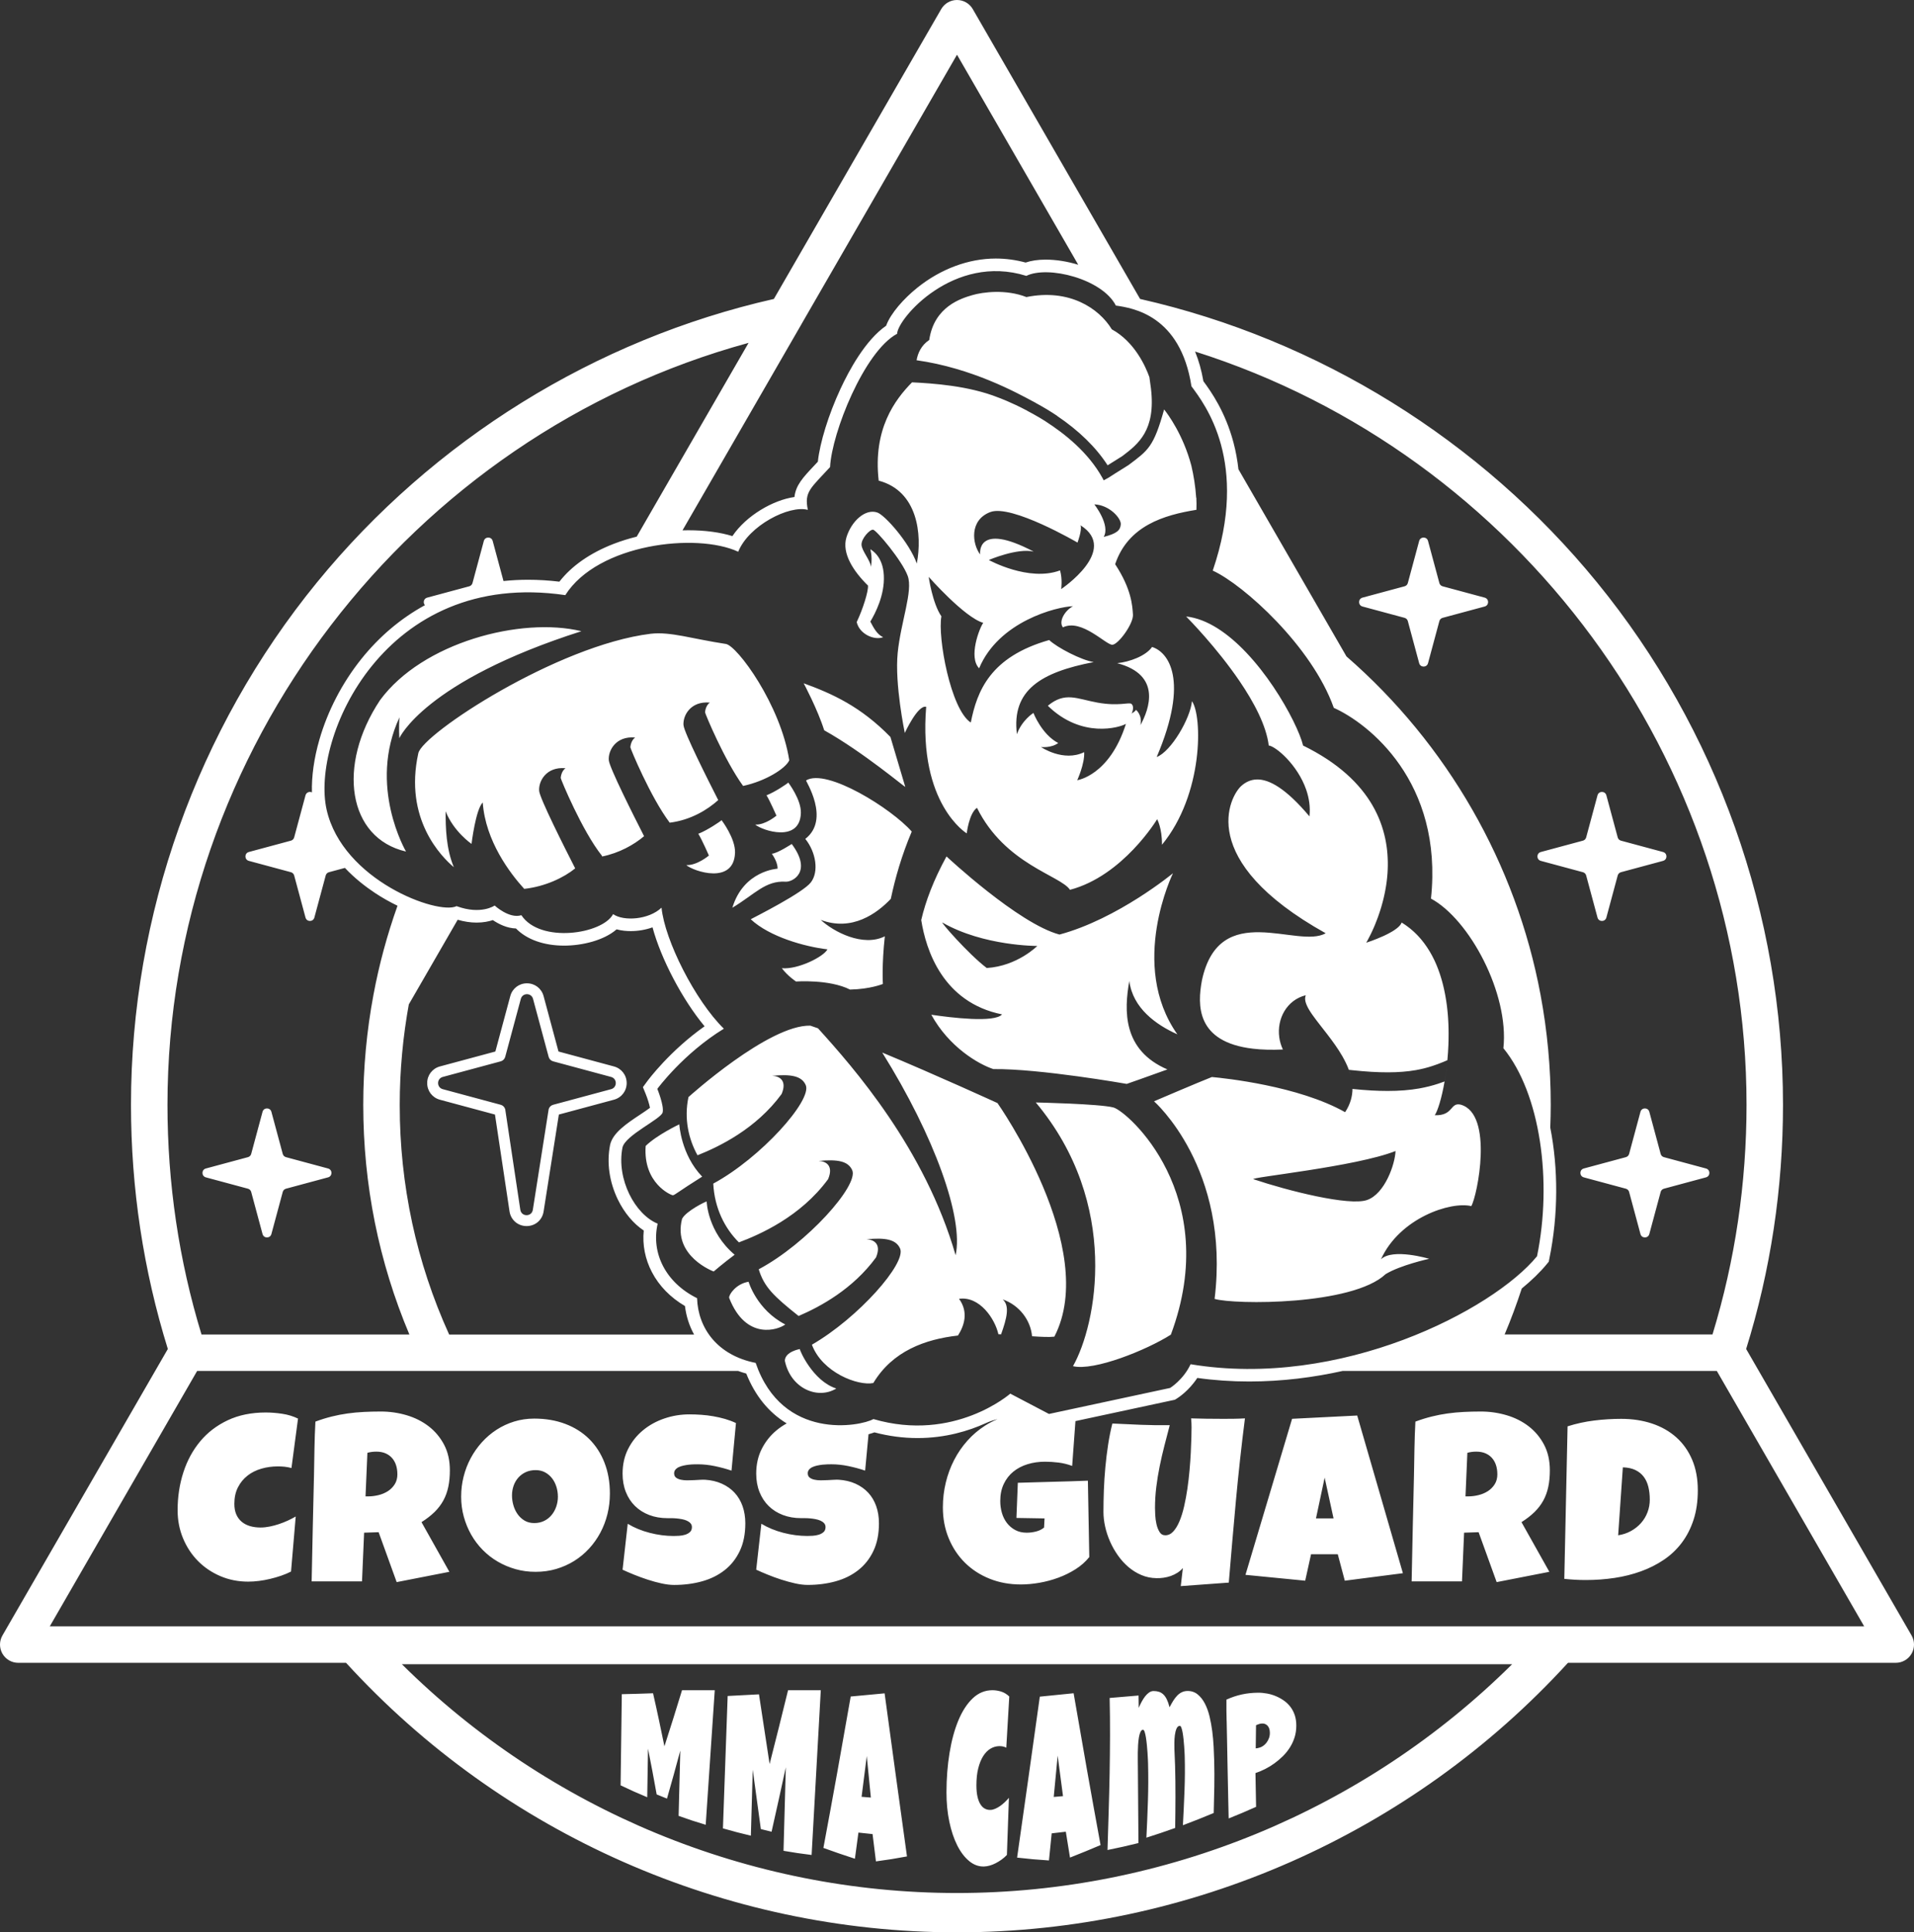 <?xml version="1.0" encoding="UTF-8"?>
<svg xmlns="http://www.w3.org/2000/svg" id="Layer_2" data-name="Layer 2" viewBox="0 0 1053.27 1063.15">
  <rect x="0" y="0" width="1053.27" height="1063.15" fill="#333333" stroke="none"/>
  <defs>
    <style>
      .cls-1 {
        fill: #fff;
      }
    </style>
  </defs>
  <g id="White_Only" data-name="White Only">
    <path class="cls-1" d="M744.13,596.23c.02.2.04.41.05.61-.02-.2-.03-.41-.05-.61ZM744.19,596.84c.02.2.03.41.04.61-.01-.2-.03-.41-.04-.61ZM744.05,595.54c.03.23.06.46.08.69-.02-.23-.05-.46-.08-.69ZM794.95,595.01s0,0,.01,0c.33-1.86.62-3.82.89-5.86,0,0,0,0,0,0-.27,2.04-.58,4-.9,5.86ZM652.7,339.16s.03.03.08.08c1.2,1.21,16.72,16.95,29.34,35.49,7.94,11.67,14.73,24.46,16.06,35.42,3.88.49,15.82,10.54,20.59,24.27,1.59,4.58,2.39,9.56,1.82,14.74-13.09-15.57-22.22-20.37-28.77-20.31-3.57.03-6.38,1.5-8.64,3.47-6.39,5.58-25.66,41,46.33,81.14-15.38,8.87-58.41-18.95-68.08,25.85-2.52,13.51-3.41,34.02,28.15,37.68,4.71.55,10.14.72,16.4.44,0,0,0,0,0,0,0,0,0,0,0,0-1.02-2.14-1.67-4.38-1.99-6.63-1.45-10.23,4.1-20.65,14.59-23.23,0,.01,0,.03-.01.04-.09.21-.17.44-.22.66-.02.07-.03.14-.05.2-.05.24-.08.48-.09.73,0,.04,0,.08,0,.13,0,.23,0,.46.03.69,0,.08.01.15.02.23.04.27.09.54.15.81.02.07.04.14.06.22.06.23.13.46.21.7.03.09.06.18.1.28.1.28.22.57.35.86.05.11.1.22.15.33.1.22.21.44.32.66.06.12.12.24.18.36.15.29.32.58.49.88.09.16.19.32.29.48.11.18.22.36.34.55.19.3.39.6.59.91.09.14.19.28.28.42.16.23.32.47.49.7.05.07.1.15.16.22,4.44,6.28,11.41,14.03,16.29,22.51.02.04.04.07.06.11.64,1.12,1.24,2.25,1.8,3.4.03.06.06.12.09.18.27.57.53,1.14.78,1.71.01.03.02.06.04.09.23.54.45,1.09.66,1.63.02.06.05.13.07.19.02.05.04.1.05.16.7.07,1.38.15,2.06.22,14.64,1.57,25.72,1.54,34.87-.07,3.2-.57,6.2-1.32,9.19-2.32,1.75-.56,3.55-1.23,5.51-2.03.87-.36,1.73-.73,2.6-1.09.26-2.82.47-5.73.58-8.72,0-.09,0-.17,0-.26.02-.62.04-1.25.06-1.88,0-.1,0-.21,0-.31.02-1.2.04-2.4.03-3.62,0-.12,0-.23,0-.35,0-.53-.01-1.06-.02-1.59,0-.3-.01-.61-.02-.92-.01-.5-.03-1-.04-1.51-.01-.35-.03-.69-.04-1.04-.03-.79-.08-1.58-.13-2.38-.03-.41-.05-.83-.08-1.24-.03-.44-.07-.87-.1-1.31-.04-.43-.08-.87-.12-1.3-.04-.41-.08-.82-.12-1.23-.08-.76-.17-1.53-.26-2.29-.04-.35-.09-.69-.14-1.03-.07-.51-.14-1.02-.22-1.52-.06-.38-.12-.76-.18-1.13-.08-.52-.17-1.03-.26-1.54-.06-.33-.11-.66-.18-.99-.15-.78-.3-1.56-.47-2.33-.07-.32-.14-.63-.21-.95-.12-.53-.24-1.06-.37-1.58-.08-.34-.17-.68-.25-1.01-.15-.58-.3-1.15-.46-1.72-.07-.25-.13-.5-.21-.74-.22-.77-.46-1.53-.7-2.28-.1-.3-.2-.6-.3-.9-.17-.52-.35-1.03-.54-1.54-.11-.3-.22-.61-.33-.91-.25-.65-.5-1.3-.77-1.95-.1-.25-.21-.49-.31-.74-.26-.61-.53-1.22-.81-1.82-.13-.29-.27-.57-.41-.85-.24-.49-.48-.98-.74-1.46-.14-.26-.27-.53-.41-.79-.37-.69-.76-1.38-1.16-2.05-.12-.2-.24-.39-.37-.59-.31-.51-.63-1.01-.95-1.5-.17-.26-.34-.51-.52-.77-.32-.47-.65-.93-.98-1.38-.16-.21-.31-.43-.47-.64-.47-.62-.96-1.23-1.46-1.83-.17-.2-.34-.39-.51-.59-.37-.43-.75-.85-1.14-1.27-.21-.22-.41-.44-.62-.65-.43-.44-.88-.88-1.33-1.3-.15-.14-.3-.29-.45-.43-.59-.54-1.19-1.06-1.81-1.57-.21-.17-.43-.34-.65-.51-.46-.36-.92-.72-1.4-1.06-.23-.17-.47-.34-.7-.5-.63-.44-1.27-.87-1.94-1.28-.06-.04-.11-.08-.17-.11,0,0,0,0,0,0,0,0,0,0,0,0-.34,1.02-1.23,2.04-2.46,3.04-.02.02-.04.03-.07.05-.18.15-.37.29-.57.44-.04.03-.08.06-.13.09-.18.13-.37.26-.56.4-.06.04-.12.08-.18.12-.18.12-.36.24-.54.36-.08.05-.16.1-.24.15-.17.11-.34.21-.52.32-.1.06-.2.12-.3.17-.16.09-.32.19-.49.28-.12.07-.24.13-.37.2-.15.08-.3.17-.45.25-.14.08-.29.15-.43.23-.13.07-.26.14-.4.21-.17.09-.34.17-.51.26-.11.05-.22.11-.33.16-.2.1-.4.19-.6.29-.08.04-.16.08-.24.12-.24.11-.48.22-.72.33-.04.02-.08.04-.12.05-4.57,2.08-8.98,3.51-9.26,3.59.05-.08.96-1.59,2.26-4.24,0-.02.02-.03.02-.05.13-.26.26-.54.4-.82.02-.04.04-.08.06-.12.13-.27.26-.55.39-.83.03-.06.06-.12.09-.19.13-.27.25-.55.39-.85.04-.08.07-.16.11-.25.12-.28.25-.56.38-.85.05-.11.09-.21.14-.32.12-.28.24-.56.36-.85.05-.13.11-.25.16-.38.12-.28.24-.57.35-.87.06-.14.12-.29.17-.44.11-.29.23-.57.34-.87.07-.17.13-.34.2-.51.11-.29.22-.57.33-.87.07-.19.14-.38.21-.57.1-.28.21-.57.31-.86.07-.21.15-.42.22-.64.1-.29.2-.57.3-.87.08-.23.15-.46.23-.69.09-.29.19-.57.28-.86.08-.25.16-.5.24-.76.09-.28.17-.57.26-.86.08-.27.16-.54.24-.81.08-.29.16-.57.24-.86.08-.28.16-.57.23-.86.08-.28.15-.57.23-.85.08-.3.15-.61.23-.91.07-.28.14-.57.21-.86.07-.32.15-.64.22-.96.06-.28.13-.57.19-.86.07-.33.14-.67.21-1.01.06-.28.11-.56.17-.85.07-.35.13-.7.2-1.06.05-.28.1-.56.15-.84.06-.37.12-.73.18-1.1.04-.28.09-.56.13-.84.06-.38.11-.76.16-1.14.04-.28.07-.56.11-.84.05-.39.09-.78.13-1.17.03-.28.06-.56.09-.84.04-.4.07-.8.1-1.21.02-.28.05-.55.07-.83.03-.41.05-.83.07-1.25.01-.28.03-.55.04-.83.02-.42.03-.85.04-1.27,0-.28.02-.55.02-.83,0-.43,0-.86,0-1.3,0-.28,0-.55,0-.83,0-.44-.02-.88-.04-1.32,0-.28-.02-.55-.03-.83-.02-.44-.05-.89-.08-1.34-.02-.28-.03-.55-.05-.83-.03-.45-.08-.91-.12-1.36-.03-.28-.05-.55-.08-.83-.05-.46-.11-.92-.17-1.38-.04-.27-.07-.55-.11-.82-.07-.46-.14-.93-.22-1.39-.05-.28-.09-.55-.14-.83-.08-.47-.18-.94-.27-1.41-.06-.27-.11-.55-.17-.82-.1-.47-.22-.95-.33-1.42-.07-.27-.13-.55-.2-.82-.12-.48-.26-.95-.39-1.43-.08-.27-.15-.55-.23-.82-.14-.48-.3-.96-.45-1.44-.09-.27-.17-.54-.26-.81-.16-.48-.34-.97-.52-1.45-.1-.27-.19-.54-.29-.81-.18-.48-.38-.97-.58-1.45-.11-.27-.21-.54-.33-.8-.21-.48-.43-.97-.65-1.45-.12-.27-.24-.53-.37-.8-.23-.48-.48-.97-.72-1.45-.14-.27-.26-.53-.4-.8-.26-.48-.53-.97-.8-1.45-.15-.26-.29-.52-.44-.79-.28-.49-.58-.97-.88-1.45-.16-.26-.31-.52-.47-.77-.31-.49-.64-.97-.96-1.45-.17-.25-.34-.51-.51-.76-.34-.49-.7-.98-1.06-1.46-.18-.25-.35-.49-.54-.74-.37-.49-.76-.98-1.15-1.46-.19-.24-.38-.48-.57-.72-.4-.49-.83-.98-1.26-1.47-.2-.23-.39-.47-.6-.7-.44-.5-.91-.99-1.37-1.48-.21-.22-.41-.44-.62-.67-.48-.5-.99-1-1.5-1.49-.21-.21-.41-.42-.63-.63-.53-.51-1.08-1.01-1.64-1.51-.21-.19-.42-.39-.63-.58-.59-.52-1.2-1.04-1.81-1.55-.2-.17-.4-.34-.6-.51-.66-.54-1.34-1.07-2.03-1.61-.18-.14-.36-.29-.54-.43-.75-.57-1.53-1.14-2.31-1.7-.14-.1-.27-.2-.41-.3-.87-.61-1.76-1.22-2.67-1.83-.07-.05-.14-.09-.21-.14-3.96-2.6-8.34-5.11-13.2-7.49-.77-3.22-2.69-8.08-5.52-13.79-5.57-11.22-14.7-25.69-25.69-37.29-9.94-10.5-21.41-18.66-33.13-19.93h0ZM796.4,584.39c-.07.65-.13,1.31-.21,1.96.07-.64.14-1.3.21-1.96ZM743.98,595.02c.03.17.05.34.07.51-.02-.17-.04-.34-.07-.51ZM796.17,586.58c0-.08.02-.16.03-.24,0,.08-.02.16-.03.24ZM744.26,598.07c0-.21-.02-.42-.03-.63.01.21.02.42.03.63ZM744.27,598.7c0-.21,0-.42,0-.63,0,.21,0,.42,0,.63ZM743.35,591.95c-.04-.15-.09-.3-.13-.46.08.29.16.58.23.88-.02-.09-.04-.18-.06-.27-.01-.05-.03-.1-.04-.15ZM743.75,593.67c.09.45.17.9.24,1.35-.06-.4-.13-.81-.21-1.21,0-.05-.02-.09-.03-.14ZM791.6,596.18c1.09-.36,2.21-.75,3.35-1.17-1.62,9.32-3.81,16.24-5.41,18.57,10.42.38,8.32-7.28,14.34-5.8,18.2,5.2,9.07,50.31,5.77,55.8-11.43-2.72-39.44,6.6-49.72,29.29,6.36-6.33,26.55-.3,26.55-.3,0,0-15.81,3.45-23.98,8.44-18.25,17.27-83.2,16.86-94.11,13.63,8.76-71.91-33.34-108.72-33.34-108.72,0,0,24.48-10.48,31.84-13.36,7.04.64,47.74,4.89,73.32,19.35,2.9-4.4,4.08-8.83,4.06-13.2,0,.14,0,.28,0,.41,7.15.74,13.53,1.11,19.3,1.11,6.47,0,12.2-.46,17.43-1.38,3.7-.66,7.17-1.53,10.59-2.66ZM767.96,633.28c-21.89,8.66-80.98,14.56-78.16,15.51,19.03,6.39,52.62,14.86,62.46,11.45,9.83-3.4,15.42-19.7,15.7-26.96ZM743.75,593.67c-.09-.44-.18-.87-.29-1.3.11.43.21.87.29,1.3ZM743.04,590.87c.06.21.12.42.18.63-.06-.21-.12-.42-.18-.63ZM796.52,583.3s0,0,0,0c-.03.36-.07.72-.11,1.08.04-.36.08-.72.11-1.09ZM742.83,590.14c-.17-.52-.35-1.03-.54-1.54,0,0,0,0,0,0,.28.75.53,1.51.76,2.27-.05-.18-.1-.36-.15-.53-.02-.07-.04-.13-.06-.2ZM795.86,589.14c.11-.83.21-1.7.31-2.56-.1.87-.21,1.72-.32,2.56,0,0,0,0,0,0ZM455.34,522.31c-1.98,4.02-16.2,11.2-25.1,10.39,3.34,4.41,7.8,7.31,7.8,7.31,0,0,18.3-1.33,29.73,4.44,11.23-.23,18.08-3.09,18.08-3.09,0,0-.68-10.34,1.07-26.22-12.05,6.05-28.25-2.51-35.26-9.03,17.26,6.53,31.01-3.62,38.55-11.57,2.39-11.39,6.02-24.05,11.52-37.02-11-12.58-46.87-35.05-58.14-28.14-.36.22,13.5,21.36-.43,32.17,5.93,7.38,7.55,18.11,3.05,23.93-4.5,5.82-30.33,18.79-33.08,20.28,10.33,9.65,29.63,15.07,42.2,16.56ZM612.7,609.31c-7.66-2-42.7-2.75-42.7-2.75,46.84,55.98,33.35,122.36,20.46,145.09,11.6,2.81,40.59-8.9,53.86-17.34,28.62-76.77-23.96-123-31.62-125ZM498.16,432.91c-.13-.57-7.72-26.1-8.16-27.44-16.4-16.8-32.02-23.82-47.74-29.54,0,0,7.67,14.33,11.29,25.86,21.51,12.03,44.75,31.7,44.61,31.12ZM219.85,394.6c-.47,5.19-.11,11.57-.11,11.57,0,0,13.67-31.26,100.21-58.89-33.26-8.06-87.59,6.25-110.82,37.95-23.91,35.95-17.71,75.9,14.3,83.28,0,0-21.19-36.1-3.57-73.9ZM376.13,399.06c-.46-5.27,3.84-13.47,14.49-12.51-2.3,1.66-2.58,4.81-2.63,5.36-.05.53,10.55,26.17,20.93,40.5,12.25-2.62,23.29-9.47,25.41-14.08-4.71-30.49-28.64-63.1-34.91-64.04-18.61-2.81-30.38-6.86-41.32-5.61-51.56,6.34-125.63,55.09-127.9,65.72-8,36.2,12.76,57.02,19.55,62.72-4.26-10.16-4.56-21.74-4.52-30.75,4.4,11.22,14.25,17.93,14.25,17.93,0,0,2.29-19.03,6.17-22.78,1.5,21.18,14.97,38.89,22.82,47.52,11.56-1.27,21.83-6.2,28.05-11.27-5.8-11.35-19.46-38.45-19.82-42.6-.46-5.27,3.84-13.47,14.49-12.51-2.3,1.66-2.58,4.81-2.63,5.36-.05.56,11.74,29.08,22.64,42.76.06.15.1.3.14.45,9.32-1.89,17.41-6.37,23.09-11.17-6.01-11.78-19.06-37.73-19.41-41.78-.46-5.27,3.84-13.47,14.49-12.51-2.3,1.66-2.58,4.81-2.63,5.36-.05.54,11.05,27.4,21.66,41.5,11.81-1.47,20.97-7.29,26.69-12.43-6.14-12.05-18.74-37.17-19.08-41.15ZM913.86,634.87l-6.24-23.16c-.67-2.5-4.21-2.5-4.88,0l-6.24,23.16c-.23.87-.91,1.55-1.78,1.78l-23.16,6.24c-2.5.67-2.5,4.21,0,4.88l23.16,6.24c.87.23,1.55.91,1.78,1.78l6.24,23.16c.67,2.5,4.21,2.5,4.88,0l6.24-23.16c.23-.87.91-1.55,1.78-1.78l23.16-6.24c2.5-.67,2.5-4.21,0-4.88l-23.16-6.24c-.87-.23-1.55-.91-1.78-1.78ZM847.92,473.64l23.16,6.24c.87.23,1.55.91,1.78,1.78l6.24,23.16c.67,2.5,4.21,2.5,4.88,0l6.24-23.16c.23-.87.91-1.55,1.78-1.78l23.16-6.24c2.5-.67,2.5-4.21,0-4.88l-23.16-6.24c-.87-.23-1.55-.91-1.78-1.78l-6.24-23.16c-.67-2.5-4.21-2.5-4.88,0l-6.24,23.16c-.23.87-.91,1.55-1.78,1.78l-23.16,6.24c-2.5.67-2.5,4.21,0,4.88ZM749.78,333.69l23.16,6.24c.87.23,1.55.91,1.78,1.78l6.24,23.16c.67,2.5,4.21,2.5,4.88,0l6.24-23.16c.23-.87.91-1.55,1.78-1.78l23.16-6.24c2.5-.67,2.5-4.21,0-4.88l-23.16-6.24c-.87-.23-1.55-.91-1.78-1.78l-6.24-23.16c-.67-2.5-4.21-2.5-4.88,0l-6.24,23.16c-.23.87-.91,1.55-1.78,1.78l-23.16,6.24c-2.5.67-2.5,4.21,0,4.88ZM424.75,469.7c3.63,5.31,3.11,8.25,3.11,8.25,0,0-18.64.95-24.85,21.48,12.51-7.53,18.13-14.99,29.35-14.34,3.42.31,14.99-5.12,3.33-20.74,0,0-7.81,5.14-10.94,5.36ZM440.14,742.23s-8.16,1.41-8.24,6.44c3.19,15.32,18.12,21.53,28.31,15.27-12.98-4.16-20.21-21.16-20.07-21.71ZM485.49,579.1c28.84,46.16,44.88,91.16,40.38,111.52-16.89-58.59-56.04-103.14-75.73-124.86-1.43-.5-2.85-.99-4.22-1.46-22.92-.58-67.06,39.3-67.06,39.3-2.54,11.96.11,23.22,4.98,32.02,11.89-4.72,32.25-14.53,46.29-33.72,3.1-7.38-1.1-9.84-5.19-10.01,10.3-.98,16.23.04,18.46,5.11,3.65,8.29-24.65,40.01-50.89,54.2.68,13.47,6.32,24.64,14.11,32.34,11.23-4.22,33.87-14,49.09-34.8,3.1-7.38-1.1-9.84-5.19-10.01,10.3-.98,16.23.04,18.46,5.11,3.68,8.35-25.05,40.46-51.45,54.5,2.96,9.77,8.33,14.86,21.94,25.7,12.09-5.19,29.92-14.87,42.59-32.2,3.1-7.38-1.1-9.84-5.19-10.01,10.3-.98,16.23.04,18.46,5.11,3.54,8.04-22.99,38.14-48.54,52.89,5.71,15.35,25.38,22.78,33.8,21.09,10.52-17.57,28.5-24.08,46.57-26.13,3.46-5.39,5.94-12.86.59-20.2,11.36-1.61,19.81,11.08,21.66,19.47.77.04.71.04,1.48.08,3.25-9.1,4.82-15.67.92-19.23,9.18,3.2,15.34,11.46,16.13,20.28,5.15.35,9.4.55,12.27.22,25.13-48.52-31.3-128.52-31.3-128.52,0,0-33.97-15.55-63.38-27.78ZM645.49,480.44s-24.66,50.29,2.41,88.64c-11.74-5.28-24.55-14.4-26.44-29.38-2.87,16.15-3.82,38.06,20.96,48.69-10.81,3.94-22.38,7.96-22.38,7.96,0,0-47.79-8.44-73.4-8.15-8.32-2.74-24.44-12.2-34.14-29.91,10.81,1.6,34.83,4.55,38.92-.19-32.65-6.57-41.89-35.55-44.47-51.91,2.45-10.53,6.88-22.17,13.91-35,0,0,39.57,37.02,62.18,42.99,32.16-8.66,62.45-33.74,62.45-33.74ZM570.8,520.45s-29.52.13-52.15-12.85c-1.59-.91,13.95,17.05,24.35,24.99,16.91-1.08,27.81-12.14,27.81-12.14ZM388.89,661.08c.1-.42-11.56,5.27-13.57,9.57-5.23,20.57,17.42,28.91,17.42,28.91,0,0,5.27-4.56,11.54-9.22-14.95-12.63-15.4-29.25-15.4-29.25ZM411.94,705.21c-6.82,1.06-10.91,7.04-10.7,8.83,9.32,23.91,27.27,17.51,30.89,14.66-15.7-8.05-20.19-23.49-20.19-23.49ZM373.82,618.59s-12.36,5.85-18.51,11.89c-1.49,20.53,13.97,27.16,14.97,27.13,1-.03,2.78-1.86,16.12-10.24-11.72-12.14-12.58-28.78-12.58-28.78ZM404.49,469.21c.28-7.95-7.42-17.97-7.42-17.97-.31.5-7.96,5.66-12.79,7.49,2.09,3.38,5.83,11.97,5.83,11.97,0,0-6.49,5.53-12.45,5.26,4.06,3.48,26.2,10.93,26.82-6.75ZM421.81,437.56c1.95,3.17,5.46,11.2,5.46,11.2,0,0-6.07,5.18-11.65,4.92,3.8,3.26,24.51,10.23,25.1-6.32.26-7.44-6.94-16.81-6.94-16.81-.29.47-7.45,5.3-11.96,7.01ZM746.87,778.81l25.14,86.75-31.97,4.12-3.87-14.57h-14.7l-3.22,14.57-32.87-3.22,25.65-85.85,35.84-1.8ZM733.85,835.4l-4.9-22.43-4.77,22.43h9.67ZM844.42,831.92c-1.98,1.93-4.36,3.78-7.15,5.54l15.34,27.33-29,5.67-9.93-27.46-7.99.26-1.16,26.81h-27.71c.21-9.8.42-19.55.61-29.26.19-9.71.42-19.46.68-29.26.09-4.94.17-9.84.26-14.7.09-4.86.26-9.75.52-14.7,3.01-1.12,5.97-2.04,8.89-2.77,2.92-.73,5.85-1.3,8.8-1.71,2.94-.41,5.93-.69,8.96-.84,3.03-.15,6.13-.23,9.31-.23,4.9,0,9.64.68,14.21,2.03s8.63,3.38,12.15,6.09c3.52,2.71,6.35,6.08,8.48,10.12,2.13,4.04,3.19,8.74,3.19,14.12,0,3.35-.29,6.39-.87,9.12-.58,2.73-1.49,5.23-2.74,7.51-1.25,2.28-2.86,4.38-4.83,6.32ZM823.98,811.04c0-1.8-.25-3.46-.74-4.96-.49-1.5-1.22-2.8-2.19-3.9s-2.17-1.96-3.61-2.58c-1.44-.62-3.13-.93-5.06-.93-.86,0-1.7.05-2.51.16-.82.11-1.61.27-2.38.48l-1.03,23.98h1.55c1.85,0,3.73-.24,5.64-.71,1.91-.47,3.63-1.2,5.16-2.19,1.52-.99,2.77-2.26,3.74-3.8s1.45-3.39,1.45-5.54ZM675.01,946.89c-.11-3.89-.15-7.83-.11-11.78,2.82-1.29,5.66-2.23,8.5-2.85,2.84-.62,5.78-.92,8.81-.95,1.72-.02,3.44.15,5.16.47,1.72.32,3.37.83,4.95,1.51,1.58.68,3.04,1.51,4.39,2.48,1.35.97,2.51,2.12,3.49,3.43.98,1.31,1.75,2.81,2.31,4.49.56,1.69.84,3.57.84,5.7,0,2.35-.32,4.49-.94,6.47-.63,1.98-1.48,3.83-2.57,5.55-1.08,1.72-2.36,3.31-3.81,4.76-1.46,1.45-3.02,2.78-4.68,3.98-1.66,1.2-3.39,2.26-5.18,3.16-1.79.9-3.55,1.65-5.29,2.22.14,7.43.2,11.14.34,18.57-5.99,2.68-9.01,3.96-15.09,6.39-.09-3.64-.17-7.19-.24-10.65-.07-3.45-.14-6.88-.21-10.29-.07-3.4-.14-6.83-.21-10.28-.07-3.45-.15-7.02-.2-10.69-.06-3.89-.13-7.79-.24-11.69ZM691.02,961.93c.31,0,.6-.05.89-.11.28-.06.58-.13.89-.2.79-.18,1.54-.52,2.27-1.02.73-.5,1.37-1.13,1.93-1.87.56-.75,1-1.57,1.33-2.48.33-.91.48-1.87.47-2.91-.02-1.78-.48-3.09-1.36-3.98-.88-.88-2.02-1.25-3.41-1.07-.46.06-.94.17-1.44.34-.49.16-.96.35-1.4.55-.07,5.08-.1,7.63-.17,12.75ZM931.17,803.08c2.08,4.88,3.13,10.5,3.13,16.85,0,6.02-.77,11.41-2.32,16.18s-3.71,8.99-6.48,12.67-6.07,6.8-9.89,9.38c-3.83,2.58-8.01,4.7-12.57,6.35-4.55,1.65-9.4,2.87-14.53,3.64-5.13.77-10.41,1.16-15.82,1.16-2.02,0-4-.05-5.93-.16-1.93-.11-3.91-.27-5.93-.48l1.8-83.92c4.73-1.5,9.59-2.57,14.6-3.19,5-.62,9.98-.93,14.92-.93,6.14,0,11.79.86,16.95,2.58,5.16,1.72,9.6,4.24,13.34,7.57,3.74,3.33,6.65,7.43,8.73,12.31ZM907.87,824.96c0-2.45-.26-4.74-.77-6.86s-1.35-3.97-2.51-5.54c-1.16-1.57-2.69-2.81-4.58-3.74-1.89-.92-4.21-1.43-6.96-1.51l-2.58,37.38c2.58-.39,4.93-1.17,7.06-2.35,2.13-1.18,3.96-2.64,5.51-4.38s2.74-3.72,3.58-5.93c.84-2.21,1.26-4.57,1.26-7.06ZM332.62,804.69c2,5.09,3,10.77,3,17.05,0,3.91-.45,7.68-1.35,11.31-.9,3.63-2.2,7.04-3.9,10.22-1.7,3.18-3.76,6.09-6.19,8.73-2.43,2.64-5.16,4.91-8.19,6.8-3.03,1.89-6.33,3.36-9.89,4.42-3.57,1.05-7.35,1.58-11.34,1.58s-7.55-.49-11.05-1.48c-3.5-.99-6.78-2.37-9.83-4.16-3.05-1.78-5.81-3.93-8.28-6.45-2.47-2.51-4.58-5.31-6.32-8.38-1.74-3.07-3.09-6.37-4.06-9.89-.97-3.52-1.45-7.2-1.45-11.02s.45-7.4,1.35-10.99c.9-3.59,2.2-6.97,3.9-10.15,1.7-3.18,3.75-6.1,6.16-8.77,2.41-2.66,5.1-4.96,8.09-6.9,2.99-1.93,6.22-3.44,9.7-4.51,3.48-1.07,7.15-1.61,11.02-1.61,6.23,0,11.91.97,17.05,2.9,5.13,1.93,9.52,4.7,13.15,8.28,3.63,3.59,6.45,7.93,8.44,13.02ZM307,823.41c0-1.85-.27-3.64-.81-5.38-.54-1.74-1.32-3.29-2.35-4.64s-2.31-2.45-3.83-3.29c-1.53-.84-3.28-1.26-5.25-1.26s-3.82.37-5.41,1.1c-1.59.73-2.95,1.73-4.09,3-1.14,1.27-2.01,2.75-2.61,4.45-.6,1.7-.9,3.49-.9,5.38s.26,3.61.77,5.41,1.29,3.44,2.32,4.9c1.03,1.46,2.31,2.64,3.83,3.54,1.52.9,3.3,1.35,5.32,1.35s3.83-.4,5.45-1.19c1.61-.79,2.98-1.87,4.09-3.22,1.12-1.35,1.98-2.91,2.58-4.67.6-1.76.9-3.59.9-5.48ZM672.08,780.62c-2.79,0-5.57-.02-8.31-.06-2.75-.04-5.52-.11-8.31-.19.09.86.15,1.7.19,2.51.04.82.06,1.65.06,2.51,0,1.33-.03,3.2-.1,5.61-.06,2.41-.17,5.12-.32,8.15-.15,3.03-.38,6.26-.68,9.7-.3,3.44-.7,6.84-1.19,10.22-.49,3.37-1.1,6.61-1.8,9.7s-1.56,5.82-2.55,8.19c-.99,2.36-2.13,4.24-3.42,5.64-1.29,1.4-2.75,2.09-4.38,2.09-1.38,0-2.44-.61-3.19-1.84-.75-1.22-1.31-2.65-1.68-4.29-.37-1.63-.59-3.29-.68-4.96-.09-1.68-.13-2.96-.13-3.87,0-3.91.24-7.78.71-11.6.47-3.82,1.1-7.64,1.87-11.44s1.64-7.58,2.61-11.34c.97-3.76,1.94-7.51,2.93-11.25-5.24.09-10.51.02-15.79-.19-5.29-.21-10.55-.45-15.79-.71-.95,3.74-1.73,7.65-2.35,11.73-.62,4.08-1.13,8.21-1.51,12.38-.39,4.17-.66,8.33-.81,12.47-.15,4.15-.23,8.15-.23,12.02,0,2.62.31,5.33.93,8.12.62,2.79,1.52,5.53,2.71,8.22,1.18,2.69,2.63,5.24,4.35,7.67,1.72,2.43,3.65,4.55,5.8,6.38,2.15,1.83,4.51,3.29,7.09,4.38s5.33,1.67,8.25,1.71c1.25.04,2.56-.03,3.93-.23,1.38-.19,2.71-.52,4-.97s2.5-1.04,3.64-1.77c1.14-.73,2.14-1.59,3-2.58l-1.16,9.93,26.43-1.93c1.25-15.17,2.56-30.24,3.93-45.21,1.38-14.97,3.03-30.02,4.96-45.15-2.19.13-4.37.2-6.54.23-2.17.02-4.33.03-6.48.03ZM404.26,821.29c-1.91-2.06-4.24-3.72-6.99-4.96-2.75-1.25-5.84-1.98-9.28-2.19-.69-.04-1.57-.03-2.64.03-1.07.06-2.23.13-3.48.19-1.25.06-2.5.1-3.77.1s-2.43-.12-3.48-.35c-1.05-.24-1.91-.61-2.58-1.13-.67-.52-1.02-1.25-1.06-2.19-.04-.82.17-1.52.64-2.13.47-.6,1.1-1.08,1.87-1.45.77-.36,1.65-.65,2.64-.87.99-.21,1.97-.38,2.93-.48.97-.11,1.89-.17,2.77-.19.88-.02,1.6-.03,2.16-.03,3.05,0,6.18.33,9.38,1,3.2.67,6.26,1.49,9.18,2.48l2.45-26.17c-1.89-.9-3.89-1.65-5.99-2.26-2.11-.6-4.27-1.1-6.48-1.48-2.21-.39-4.44-.65-6.67-.81-2.23-.15-4.4-.23-6.51-.23-4.73,0-9.3.75-13.73,2.26-4.43,1.5-8.35,3.66-11.76,6.48-3.42,2.81-6.15,6.23-8.19,10.25-2.04,4.02-3.06,8.56-3.06,13.63,0,3.7.6,7.06,1.8,10.09,1.2,3.03,2.89,5.61,5.06,7.73,2.17,2.13,4.77,3.77,7.8,4.93s6.39,1.74,10.09,1.74h2.06c.86,0,1.78.04,2.77.13.99.09,2,.23,3.03.42s1.95.47,2.77.84c.82.37,1.48.84,2,1.42s.77,1.28.77,2.09c0,1.2-.37,2.13-1.1,2.77-.73.64-1.62,1.13-2.67,1.45-1.05.32-2.16.52-3.32.58s-2.15.1-2.96.1c-4.3,0-8.67-.57-13.12-1.71-4.45-1.14-8.5-2.8-12.15-5l-2.84,25.27c1.85.86,3.96,1.77,6.35,2.74s4.87,1.87,7.44,2.71,5.12,1.54,7.64,2.09,4.82.84,6.93.84c5.46,0,10.56-.66,15.31-1.97,4.75-1.31,8.89-3.35,12.44-6.12s6.34-6.29,8.38-10.57c2.04-4.28,3.06-9.36,3.06-15.24,0-3.44-.51-6.58-1.51-9.44-1.01-2.86-2.47-5.32-4.38-7.38ZM526.63,1063.15c-127.73,0-250.04-54.01-336.2-148.29H10.03c-3.58,0-6.9-1.91-8.69-5.02-1.79-3.1-1.79-6.93,0-10.03l91.02-157.62c-13.44-43.23-20.28-88.41-20.28-134.36,0-104.51,36.34-206.56,102.31-287.36,64.1-78.49,153.26-133.75,251.47-155.99L517.94,5.02c1.79-3.1,5.11-5.02,8.69-5.02s6.9,1.91,8.69,5.02l92.07,159.46c98.21,22.24,187.38,77.49,251.48,155.99,65.97,80.79,102.31,182.84,102.31,287.36,0,45.97-6.83,91.14-20.28,134.36l91.03,157.62c1.79,3.1,1.79,6.93,0,10.03-1.79,3.1-5.11,5.02-8.69,5.02h-180.39c-86.16,94.29-208.47,148.29-336.21,148.29ZM657.66,193.44c2,4.91,3.53,10.34,4.56,16.29,4.25,5.75,12.11,16.87,16.59,33.86,1.25,4.75,2.14,9.63,2.7,14.61l59.44,102.95c55.48,48.22,93.38,114.24,106.79,186.1,3.74,19.92,5.63,40.3,5.63,60.56,0,4.21-.1,8.4-.26,12.57,4.39,22.4,4.47,47.9-.5,72.13l-.34,1.68-1.09,1.32c-3.62,4.41-8.29,8.93-13.77,13.43-2.78,8.52-5.9,16.94-9.41,25.26h114.38c12.43-40.68,18.73-83.17,18.73-126.4,0-189.75-125.42-358-303.44-414.38ZM564.75,151.77c-39.97-12.48-70.82,23.53-71.07,31.86-18.06,9.69-35.93,54.39-36.9,73.35-10.77,11.72-14.31,13.64-12.22,23.54-10.2-2.79-32.53,8.63-38.32,23.04-22.94-10.67-77.29-4.39-95.16,23.87-99.89-14.66-140.14,79.18-131.34,118.07,8.8,38.89,61.34,58.1,71.51,53.05,13.49,4.96,20.95-.34,20.95-.34,0,0,8.04,7.45,14.71,5.32,10.29,15.62,44.62,10.46,50.48-.59,5.79,4.07,19.7,3.09,26.65-3.56,1.74,17.9,18.52,51.17,34.3,66.6-22.34,13.66-36.62,33.1-36.62,33.1,0,0,3.82,9.31,2.93,12.96-.89,3.65-20.56,12.52-22.1,19.29-3.45,17.43,6.93,36.86,19.36,41.91-3.72,16.28,4.52,32.53,21.68,41,.54,16.67,11.34,31.47,32.25,35.61,14.76,43.17,57.71,34.93,64.8,30.9,44.57,13.01,75.31-13.99,75.31-13.99l21.3,11.18,66.66-14.31s7.25-4.45,11.27-13.05c82.42,13.7,166.29-29.74,190.64-59.41,8.48-41.31,1.89-89.47-18.51-114.47,3.23-30.09-18.72-70.92-39.85-82.3,6.83-64.37-34.58-96.51-53.48-104.95-11.89-33.7-49.63-67.75-66.61-75.51,20.35-59.66-4.4-91.53-11.72-101.41-6.05-39.08-32.26-43.06-41.6-44.41-7.44-14.61-37.31-22.21-49.3-16.33ZM353.82,598.1l2.3-3.14c.55-.75,12.43-16.77,31.61-30.31-12.24-14.69-23.97-37.08-28.65-54.44-3.71,1.34-7.83,2.07-12.02,2.07-2.21,0-4.97-.21-7.74-.97-7.01,6.12-18.99,8.96-28.87,8.96-11.22,0-20.62-3.39-26.52-9.44-5.03-.13-9.62-2.51-12.71-4.6-2.27.74-5.27,1.37-8.96,1.37-3.36,0-6.85-.54-10.4-1.57l-26.89,46.57c-.18,1-.35,1.99-.52,2.99-.18,1.04-.36,2.07-.53,3.11-.21,1.28-.39,2.57-.58,3.85-.15,1.04-.32,2.08-.46,3.13-.18,1.29-.34,2.59-.5,3.88-.13,1.04-.27,2.08-.39,3.12-.15,1.31-.28,2.62-.41,3.93-.1,1.03-.22,2.06-.31,3.09-.12,1.34-.22,2.69-.33,4.03-.08,1-.17,2-.24,3-.1,1.41-.17,2.81-.25,4.22-.05.94-.12,1.88-.16,2.82-.07,1.55-.11,3.1-.16,4.65-.02.8-.06,1.59-.08,2.39-.05,2.35-.08,4.69-.08,7.03,0,2.65.04,5.3.1,7.95,0,.14,0,.29,0,.43.07,2.56.17,5.1.3,7.65.01.22.02.44.03.67.13,2.5.3,4.99.49,7.48.02.25.04.51.06.76.2,2.47.43,4.94.68,7.4.03.26.05.51.08.77.26,2.47.56,4.93.88,7.39.03.23.06.47.09.7.33,2.49.7,4.97,1.09,7.45.03.18.06.36.09.54.41,2.53.84,5.05,1.31,7.57.02.11.04.22.06.33.49,2.59,1.01,5.17,1.56,7.74,0,.01,0,.02,0,.04,4.55,21.1,11.35,41.66,20.38,61.54h134.78c-2.63-4.78-4.34-10.07-5.02-15.69-7.98-4.68-14.23-11.07-18.19-18.66-3.74-7.16-5.27-14.99-4.49-22.89-5.67-3.76-10.7-9.73-14.25-17.04-4.68-9.65-6.2-20.29-4.29-29.96l.02-.1.02-.1c1.51-6.61,9.2-11.72,16.64-16.65,1.73-1.15,3.94-2.62,5.29-3.65-.35-1.92-1.33-5.12-2.41-7.77l-1.48-3.6ZM375.57,291.79c1.08-.03,2.16-.05,3.23-.05,9.15,0,17.39,1.1,24.24,3.21,7.64-11.34,22.46-19.86,34.14-21.5.74-6.53,4.74-10.77,10.67-17.07.69-.73,1.43-1.52,2.21-2.36,1.13-10.55,5.87-25.89,12.47-40.11,4.58-9.87,13.67-26.82,25.1-34.69,2.49-6.9,9.86-15.06,17.12-20.89,12.91-10.38,28.26-16.09,43.23-16.09h0c5.48,0,10.99.74,16.41,2.21,3.15-1.07,6.85-1.61,11.04-1.61,5.67,0,11.9.98,17.92,2.82l-66.72-115.56-85.48,148.05c-.03.05-.05.1-.07.15l-65.5,113.49ZM110.9,734.22h114.38c-16.85-39.98-25.38-82.42-25.38-126.4,0-20.26,1.89-40.64,5.63-60.57,3.11-16.67,7.56-33.02,13.22-48.92-4.25-2.06-8.49-4.44-12.48-7.09-5.24-3.48-11.09-8.03-16.46-13.73l-8.79,2.37c-.87.23-1.55.91-1.78,1.78l-6.24,23.16c-.67,2.5-4.21,2.5-4.88,0l-6.24-23.16c-.23-.87-.91-1.55-1.78-1.78l-23.16-6.24c-2.5-.67-2.5-4.21,0-4.88l23.16-6.24c.87-.23,1.55-.91,1.78-1.78l6.24-23.16c.46-1.7,2.24-2.24,3.54-1.63-.24-8.8,1.14-18.74,4.09-28.96,4.59-15.91,12.55-31.23,23-44.32,9.93-12.42,21.72-22.4,35.09-29.71-1.16-1.28-.75-3.61,1.23-4.14l23.16-6.24c.87-.23,1.55-.91,1.78-1.78l6.24-23.16c.67-2.5,4.21-2.5,4.88,0l5.94,22.04c4.43-.46,8.93-.7,13.52-.7,5.61,0,11.39.35,17.24,1.05,6.75-8.69,17.01-15.84,29.95-20.83,4.01-1.54,8.24-2.86,12.6-3.94l61.56-106.62c-186.61,51.03-319.78,223.71-319.78,419.21,0,43.22,6.3,85.71,18.74,126.4ZM1025.85,894.79l-81.08-140.5h-205.98c-15.59,3.46-32.94,5.79-51.42,5.79-9.66,0-19.23-.66-28.5-1.96-4.69,7.16-10.56,10.91-11.33,11.38l-1.01.62-1.16.25-53.61,11.51s.03.02.05.03l-1.8,24.62c-2.41-.9-4.89-1.51-7.44-1.84-2.56-.32-5.06-.48-7.51-.48-3.44,0-6.65.46-9.64,1.39-2.99.92-5.59,2.29-7.8,4.09-2.21,1.8-3.96,4.06-5.25,6.77s-1.93,5.84-1.93,9.41c0,2.23.3,4.39.9,6.48.6,2.08,1.51,3.93,2.74,5.54s2.75,2.91,4.58,3.9c1.83.99,3.94,1.48,6.35,1.48,1.63,0,3.32-.21,5.06-.64,1.74-.43,3.23-1.16,4.48-2.19l.26-5.03-15.47-.26.77-19.34c6.4-.21,12.8-.4,19.21-.55,6.4-.15,12.85-.35,19.34-.61l.77,42.02c-2.02,2.54-4.51,4.75-7.48,6.64-2.96,1.89-6.15,3.46-9.54,4.71-3.39,1.25-6.88,2.18-10.44,2.8-3.57.62-6.96.93-10.18.93-6.23,0-11.97-1.05-17.21-3.16-5.24-2.1-9.76-5.04-13.57-8.8-3.8-3.76-6.78-8.24-8.93-13.44-2.15-5.2-3.22-10.87-3.22-17.02,0-4.68.54-9.24,1.61-13.66,1.07-4.42,2.61-8.57,4.61-12.44s4.44-7.41,7.32-10.63c2.88-3.22,6.14-5.99,9.8-8.31,2.12-1.35,4.37-2.49,6.72-3.48-2,.47-4.16,1.15-6.48,2.21-9.44,4.29-22.23,8.18-37.52,8.18-7.88,0-15.85-1.05-23.73-3.13-.96.36-2.06.7-3.24,1.03l-1.87,20.01c-2.92-.99-5.98-1.81-9.18-2.48-3.2-.67-6.33-1-9.38-1-.56,0-1.28.01-2.16.03-.88.02-1.8.09-2.77.19-.97.11-1.94.27-2.93.48-.99.22-1.87.51-2.64.87-.77.37-1.4.85-1.87,1.45-.47.6-.69,1.31-.64,2.13.04.95.4,1.68,1.06,2.19.67.52,1.52.89,2.58,1.13,1.05.24,2.21.35,3.48.35s2.52-.03,3.77-.1c1.25-.06,2.41-.13,3.48-.19,1.07-.06,1.95-.07,2.64-.03,3.44.22,6.53.95,9.28,2.19,2.75,1.25,5.08,2.9,6.99,4.96,1.91,2.06,3.37,4.52,4.38,7.38,1.01,2.86,1.51,6,1.51,9.44,0,5.89-1.02,10.97-3.06,15.24-2.04,4.28-4.83,7.8-8.38,10.57s-7.69,4.81-12.44,6.12c-4.75,1.31-9.85,1.97-15.31,1.97-2.11,0-4.42-.28-6.93-.84s-5.06-1.26-7.64-2.09-5.06-1.74-7.44-2.71-4.5-1.88-6.35-2.74l2.84-25.27c3.65,2.19,7.7,3.86,12.15,5,4.45,1.14,8.82,1.71,13.12,1.71.82,0,1.8-.03,2.96-.1s2.27-.26,3.32-.58c1.05-.32,1.94-.81,2.67-1.45.73-.64,1.1-1.57,1.1-2.77,0-.82-.26-1.51-.77-2.09s-1.18-1.05-2-1.42c-.82-.36-1.74-.64-2.77-.84s-2.04-.33-3.03-.42c-.99-.09-1.91-.13-2.77-.13h-2.06c-3.7,0-7.06-.58-10.09-1.74s-5.63-2.8-7.8-4.93c-2.17-2.13-3.86-4.71-5.06-7.73-1.2-3.03-1.8-6.39-1.8-10.09,0-5.07,1.02-9.61,3.06-13.63,2.04-4.02,4.77-7.43,8.19-10.25,1.71-1.41,3.55-2.66,5.52-3.74-9.91-6.05-17.38-15.26-22.25-27.44-1.54-.41-3.03-.91-4.49-1.44H108.49l-81.08,140.5h998.44ZM221.16,915.64c80.97,80.28,190.94,125.87,305.47,125.87s224.51-45.59,305.48-125.87H221.16ZM533.35,1023.96c2.53,2.07,5.26,3.06,8.18,2.96,1.01-.03,2.07-.21,3.17-.52,1.1-.31,2.2-.76,3.3-1.33,1.1-.57,2.17-1.23,3.21-1.98,1.04-.75,2-1.6,2.89-2.54.37-10.47.75-20.95,1.11-31.42-.7.83-1.46,1.64-2.3,2.43-.84.79-1.69,1.49-2.58,2.11-.88.61-1.78,1.11-2.69,1.5-.91.39-1.78.6-2.63.62-1.12.03-2.14-.21-3.08-.72-.94-.51-1.75-1.33-2.43-2.43-.69-1.11-1.22-2.51-1.6-4.21-.38-1.7-.57-3.71-.58-6.04-.01-3.63.33-6.8,1.01-9.49.68-2.7,1.6-4.95,2.75-6.76,1.15-1.81,2.49-3.16,3.99-4.05,1.51-.89,3.09-1.35,4.76-1.39.65-.01,1.31.04,1.96.16.65.12,1.31.35,1.97.69.56-9.39,1.11-18.77,1.65-28.16-1.4-1.33-2.91-2.24-4.53-2.73-1.62-.49-3.2-.73-4.74-.73-4.08,0-7.69,1.48-10.82,4.44-3.13,2.96-5.76,7.01-7.9,12.12-2.13,5.12-3.76,11.07-4.87,17.87-1.12,6.79-1.69,14.02-1.7,21.69-.01,5.79.51,11.19,1.56,16.2,1.05,5.01,2.51,9.37,4.36,13.05,1.86,3.68,4.05,6.57,6.58,8.64ZM239.1,831.92c-1.98,1.93-4.36,3.78-7.15,5.54l15.34,27.33-29,5.67-9.93-27.46-7.99.26-1.16,26.81h-27.71c.21-9.8.42-19.55.61-29.26.19-9.71.42-19.46.68-29.26.09-4.94.17-9.84.26-14.7.09-4.86.26-9.75.52-14.7,3.01-1.12,5.97-2.04,8.89-2.77,2.92-.73,5.85-1.3,8.8-1.71,2.94-.41,5.93-.69,8.96-.84,3.03-.15,6.13-.23,9.31-.23,4.9,0,9.64.68,14.21,2.03s8.63,3.38,12.15,6.09c3.52,2.71,6.35,6.08,8.48,10.12,2.13,4.04,3.19,8.74,3.19,14.12,0,3.35-.29,6.39-.87,9.12-.58,2.73-1.49,5.23-2.74,7.51-1.25,2.28-2.86,4.38-4.83,6.32ZM218.67,811.04c0-1.8-.25-3.46-.74-4.96-.49-1.5-1.22-2.8-2.19-3.9s-2.17-1.96-3.61-2.58c-1.44-.62-3.13-.93-5.06-.93-.86,0-1.7.05-2.51.16-.82.11-1.61.27-2.38.48l-1.03,23.98h1.55c1.85,0,3.73-.24,5.64-.71,1.91-.47,3.63-1.2,5.16-2.19,1.52-.99,2.77-2.26,3.74-3.8s1.45-3.39,1.45-5.54ZM486.8,931.65c4.05,29.92,8.15,59.83,12.31,89.73-6.83,1.26-10.25,1.81-17.08,2.73-.75-6.02-1.12-9.02-1.86-15.02-3.12-.31-4.67-.47-7.78-.83-.77,5.77-1.16,8.65-1.94,14.39-6.96-2.27-10.43-3.46-17.34-5.95,5.19-27.74,10.19-55.51,15.03-83.3,7.46-.68,11.2-1.03,18.66-1.75ZM479.23,988.98c-.91-9.17-1.36-13.74-2.25-22.85-1.13,9.01-1.7,13.5-2.85,22.45,2.04.17,3.06.25,5.1.41ZM423.51,970.53c-1.91-12.78-3.86-25.56-5.85-38.33-6.9.4-10.34.58-17.23.91-.87,24.28-1.74,48.56-2.6,72.84,6.12,1.75,9.2,2.55,15.37,4.02.34-12.1.68-24.2,1.03-36.31,1.5,10.89,2.99,21.78,4.46,32.67,2.36.6,3.54.9,5.9,1.47,2.67-11.8,5.28-23.62,7.84-35.45-.42,15.31-.84,30.63-1.26,45.94,6.16,1.06,9.26,1.52,15.46,2.29,1.71-30.21,3.39-60.43,5.05-90.65h-18.01c-3.31,13.55-6.69,27.08-10.15,40.59ZM626.15,970.95c0-.59,0-1.48-.02-2.68-.02-1.2-.02-2.5,0-3.92.02-1.41.07-2.86.16-4.34.09-1.48.23-2.83.44-4.06.2-1.23.49-2.24.85-3.02.36-.79.82-1.2,1.38-1.23.36-.02.67.36.94,1.16.27.79.5,1.81.7,3.05.2,1.24.37,2.61.52,4.1.15,1.49.27,2.93.36,4.31.09,1.38.16,2.63.21,3.74.05,1.12.08,1.88.09,2.31.17,6.74.15,13.47-.07,20.24-.22,6.77-.5,13.58-.85,20.45,6.36-2.03,9.52-3.1,15.83-5.34.09-5.75.15-11.46.16-17.13.02-5.67-.05-11.33-.2-16.99-.04-1.61-.11-3.18-.19-4.7-.09-1.53-.15-3.06-.19-4.6-.02-.88-.03-2.02-.02-3.44,0-1.41.1-2.8.27-4.18.18-1.37.47-2.56.89-3.56.42-1,1.02-1.53,1.8-1.59.33-.03.63.31.9,1.01.26.7.49,1.6.69,2.72.2,1.11.36,2.34.5,3.67.14,1.33.25,2.62.34,3.86.09,1.25.16,2.36.21,3.34.05.98.08,1.67.09,2.06.17,6.26.13,12.53-.11,18.88-.24,6.35-.54,12.73-.88,19.15,6.81-2.58,10.21-3.93,16.95-6.73.14-4.86.25-9.68.33-14.45.08-4.77.06-9.53-.06-14.27-.06-2.36-.16-4.94-.31-7.75-.15-2.81-.4-5.63-.76-8.46-.36-2.83-.86-5.56-1.49-8.2-.64-2.64-1.49-4.99-2.56-7.06-1.07-2.07-2.38-3.74-3.93-5.02s-3.41-1.94-5.58-1.93c-1.14,0-2.17.22-3.1.65-.93.43-1.78,1.04-2.56,1.83-.78.79-1.52,1.74-2.22,2.85-.7,1.11-1.38,2.33-2.06,3.64-.45-1.75-.96-3.21-1.52-4.37-.57-1.16-1.21-2.07-1.93-2.73-.72-.67-1.52-1.14-2.4-1.42-.88-.28-1.86-.42-2.96-.42-.85,0-1.66.27-2.44.81-.78.54-1.51,1.25-2.19,2.12-.68.88-1.32,1.87-1.92,2.99-.6,1.12-1.13,2.23-1.59,3.34-.04-2.72-.06-4.07-.1-6.79-6.36.52-9.55.8-15.91,1.35.16,6.93.22,13.86.2,20.8-.02,6.95-.1,13.89-.22,20.84-.13,6.95-.3,13.94-.52,20.96-.22,7.02-.43,14.04-.64,21.05,6.84-1.39,10.25-2.15,17.03-3.83-.11-14.36-.22-28.72-.33-43.08ZM577.25,1023.59c-7.01-.45-10.52-.77-17.54-1.56,4.22-29.51,8.38-59.03,12.5-88.55,7.44-.77,11.16-1.15,18.6-1.88,4.78,27.87,9.72,55.72,14.83,83.53-6.7,2.84-10.07,4.22-16.82,6.89-.92-5.67-1.38-8.52-2.3-14.23-3.11.38-4.66.56-7.78.9-.6,5.96-.89,8.94-1.5,14.92ZM579.88,988.65c2.04-.17,3.06-.26,5.09-.44-1.18-8.88-1.77-13.34-2.94-22.29-.86,9.06-1.29,13.61-2.16,22.73ZM365.64,960.82c-2.01-9.75-4.03-19.5-6.27-29.21-6.88.25-10.32.36-17.19.51-.23,16.71-.45,33.43-.67,50.14,5.82,2.78,8.75,4.09,14.66,6.56.14-8.9.29-17.81.43-26.71,1.94,9.71,2.89,14.75,4.76,25.16,2.27.94,3.4,1.39,5.68,2.3,2.53-8.79,4.97-17.6,7.33-26.44-.31,11.98-.62,23.96-.93,35.94,5.92,2.12,8.91,3.09,14.91,4.9,1.67-24.68,3.33-49.36,4.98-74.04-7.21,0-10.81,0-18.01,0-3.15,10.33-6.37,20.61-9.69,30.89ZM640.62,225.28c2.03,2.55,10.49,13.92,14.98,30.92,1.26,5.36,2.23,11.26,2.66,17.64h.08c.1,2.17.13,4.38.05,6.65-17.82,2.86-37.58,8.73-44.73,29.93,9.02,13.7,9.5,22.9,9.8,27.78.31,4.88-7.81,16.1-11.21,16.54s-16.97-14.61-27.33-9.58c-2.51-3.21,1.03-9.24,5.54-11.63-9.18.29-40.92,8.43-51.65,34.16-5.98-6.15.13-22.03,2.26-25.01-10.37-2.99-30.01-25.31-30.01-25.31,0,0,2.04,14.56,6.99,21.73-2.15,11.39,5.07,51.26,16.18,58.43,3.45-17.43,10.75-36.19,43.15-45.39,4.29,4.12,17.85,11.14,24.49,12.12-28.9,5.59-45.28,15.31-42.26,39.68,2.76-7.78,9.09-11.69,9.09-11.69,0,0,4.53,11.8,13.63,16.55-3.72,2.84-9.45,2.22-9.45,2.22,0,0,12.31,8.4,23.74,2.81.36,6.38-3.82,15.43-3.82,15.43,0,0,17.78-2.49,26.8-31-3.45,2.03-24.37,8.25-42.98-9.96,9.59-7.91,15.85-3.79,27.42-1.72,11.58,2.08,17.12-.31,18.53.65,1.4.97,1.07,3.56.17,5.34,2.07-1.21,2.42-2.02,2.42-2.02,0,0,3.65,2.95,2.41,8.44,4.91-8.9,11.75-27.7-12.78-34.12,6.88-.69,15.77-3.99,19.2-8.91,8.72,2.66,20.8,17.76,2.54,60.55,7.93-3.01,18.55-21.29,19.41-30.73,5.79,8.18,6.38,51.19-16.5,78.99.08-9.14-2.65-14.06-2.65-14.06,0,0-18.76,31.17-47.97,38.85-5.25-7.94-35.71-13.94-51.18-45.1-4.38,2.97-5.64,14.06-5.64,14.06,0,0-26.67-16.12-22.32-69.63-4.61-1.29-11.76,14.37-11.76,14.37,0,0-5.65-26.9-3.91-44.11,1.75-17.21,8.5-33.97,5.52-42.27-2.99-8.3-17.23-25.28-19.08-25.45-1.85-.16-6.51,4.92-6.35,8.3.16,3.37,4.83,8.47,5.24,12.15.98-6.64-.76-10.16-.24-9.64s6.77,3.6,7.28,14.38c.52,10.79-4.68,20.77-7.43,25.38,1.83,3.43,3.65,7.05,7.06,8.58-4.93,1.88-13.1-1.75-14.56-8.33,3.35-6.98,6.49-16.96,6.21-20.07-7.97-7.82-14.52-17.72-11.86-26.53,2.67-8.82,10.41-16.02,17.05-13.65,4.23,1.51,17.59,16.57,21.68,28.05,3.04-15.97.54-39.91-20.98-45.6-3.22-28.35,8.89-44.48,18.34-54.09,11.26.55,31.07,1.81,47.53,8.38,0,0,6.81,2.42,15.99,7.3,0,.02,0,.03.02.05,4.44,2.33,8.77,4.87,12.92,7.65-1.19-.79-2.4-1.55-3.62-2.3,11.55,7.29,24.31,17.75,31.91,31.45.26.46.5.92.74,1.39.32-.18.64-.35.97-.53.09-.05.18-.1.28-.16.57-.31.97-.53,1.18-.64.04-.03.09-.05.13-.07.02-.01.03-.02.03-.02,0,0,6.23-4.03,11.09-7,10.81-8.15,13.77-9.83,19.56-30.58ZM594.62,289.02c.94,2.64-1.67,9.5-1.67,9.5,0,0-36.3-21.22-47.97-16.8s-10,17.58-5.6,23.33c0,0-2.56-18.41,29.46-1.56-9.02-2.13-24.7,4.61-24.7,4.61,0,0,21.93,12.14,39.2,5.73,1.42,4.92.63,10.27.63,10.27,0,0,32.14-21.49,10.65-35.08ZM616.77,288.47c.23-3.28-6.19-10.65-14.57-10.97,0,0,8.99,11.4,5.16,17.9,7.26-1.83,9.17-3.65,9.41-6.93ZM534.99,162.4c-5.83,1.73-20.96,6.16-23.63,24.65-4.42,2.95-6.28,7.24-6.97,11.15,30.51,4.31,55.1,17.89,63.84,22.54l1.7.9.03.06c4.15,2.24,8.08,4.61,11.73,7.05l-.03.04c12.14,8.2,21.49,17.34,27.86,27.22,2.21-1.41,5.36-3.41,8.16-5.12,8.72-6.64,18.42-14.11,15.68-37.19l-.86-6.22c-2.07-5.81-8.06-19.38-20.68-26.29-7.13-11.71-23.57-22.5-47-17.75-11.25-4.43-24.01-2.77-29.83-1.04ZM344.86,595.89c0,4.35-2.82,8.03-7.02,9.16l-30.3,8.16-8.4,53.35c-.74,4.72-4.59,8.01-9.37,8.01s-8.68-3.4-9.38-8.07l-8.01-53.29-30.28-8.15c-4.2-1.13-7.02-4.81-7.02-9.16,0-4.35,2.82-8.03,7.02-9.16l30.5-8.21,8.21-30.5c1.13-4.2,4.81-7.02,9.16-7.02s8.03,2.82,9.16,7.02l8.21,30.5,30.5,8.21c4.2,1.13,7.02,4.81,7.02,9.16ZM336.28,592.52l-31.9-8.59c-1.2-.32-2.13-1.26-2.46-2.46l-8.59-31.9c-.46-1.72-1.91-2.58-3.36-2.58s-2.9.86-3.36,2.58l-8.59,31.9c-.32,1.2-1.26,2.13-2.46,2.46l-31.9,8.59c-3.44.93-3.44,5.8,0,6.73l31.9,8.59c1.2.32,2.13,1.26,2.46,2.46l8.31,55.3c.3,1.98,1.87,2.97,3.45,2.97s3.13-.98,3.44-2.94l8.71-55.33c.32-1.2,1.26-2.13,2.46-2.46l31.9-8.59c3.44-.93,3.44-5.8,0-6.73ZM113.29,647.77l23.16,6.24c.87.23,1.55.91,1.78,1.78l6.24,23.16c.67,2.5,4.21,2.5,4.88,0l6.24-23.16c.23-.87.91-1.55,1.78-1.78l23.16-6.24c2.5-.67,2.5-4.21,0-4.88l-23.16-6.24c-.87-.23-1.55-.91-1.78-1.78l-6.24-23.16c-.67-2.5-4.21-2.5-4.88,0l-6.24,23.16c-.23.87-.91,1.55-1.78,1.78l-23.16,6.24c-2.5.67-2.5,4.21,0,4.88ZM136.18,811.88c2.21-1.72,4.76-3,7.64-3.83,2.88-.84,5.91-1.26,9.09-1.26,1.25,0,2.49.06,3.74.19,1.25.13,2.49.37,3.74.71l3.61-27.2c-2.66-1.29-5.55-2.17-8.67-2.64-3.12-.47-6.16-.71-9.12-.71-7.86,0-14.81,1.42-20.85,4.25-6.04,2.84-11.1,6.7-15.18,11.6-4.08,4.9-7.18,10.6-9.28,17.11-2.11,6.51-3.16,13.44-3.16,20.79,0,5.54,1,10.71,3,15.5,2,4.79,4.74,8.95,8.22,12.47,3.48,3.52,7.58,6.29,12.31,8.31,4.73,2.02,9.82,3.03,15.28,3.03,1.89,0,3.87-.13,5.93-.39s4.12-.63,6.19-1.13c2.06-.49,4.07-1.07,6.03-1.74,1.95-.67,3.77-1.43,5.45-2.29l2.58-30.29c-1.33.77-2.79,1.53-4.38,2.26-1.59.73-3.22,1.38-4.9,1.93-1.68.56-3.37,1.01-5.09,1.35-1.72.34-3.37.52-4.96.52-2.11,0-4.04-.26-5.8-.77-1.76-.52-3.29-1.31-4.58-2.38-1.29-1.07-2.29-2.43-3-4.06-.71-1.63-1.06-3.57-1.06-5.8,0-3.48.65-6.51,1.97-9.09,1.31-2.58,3.07-4.73,5.29-6.45Z"></path>
  </g>
</svg>

